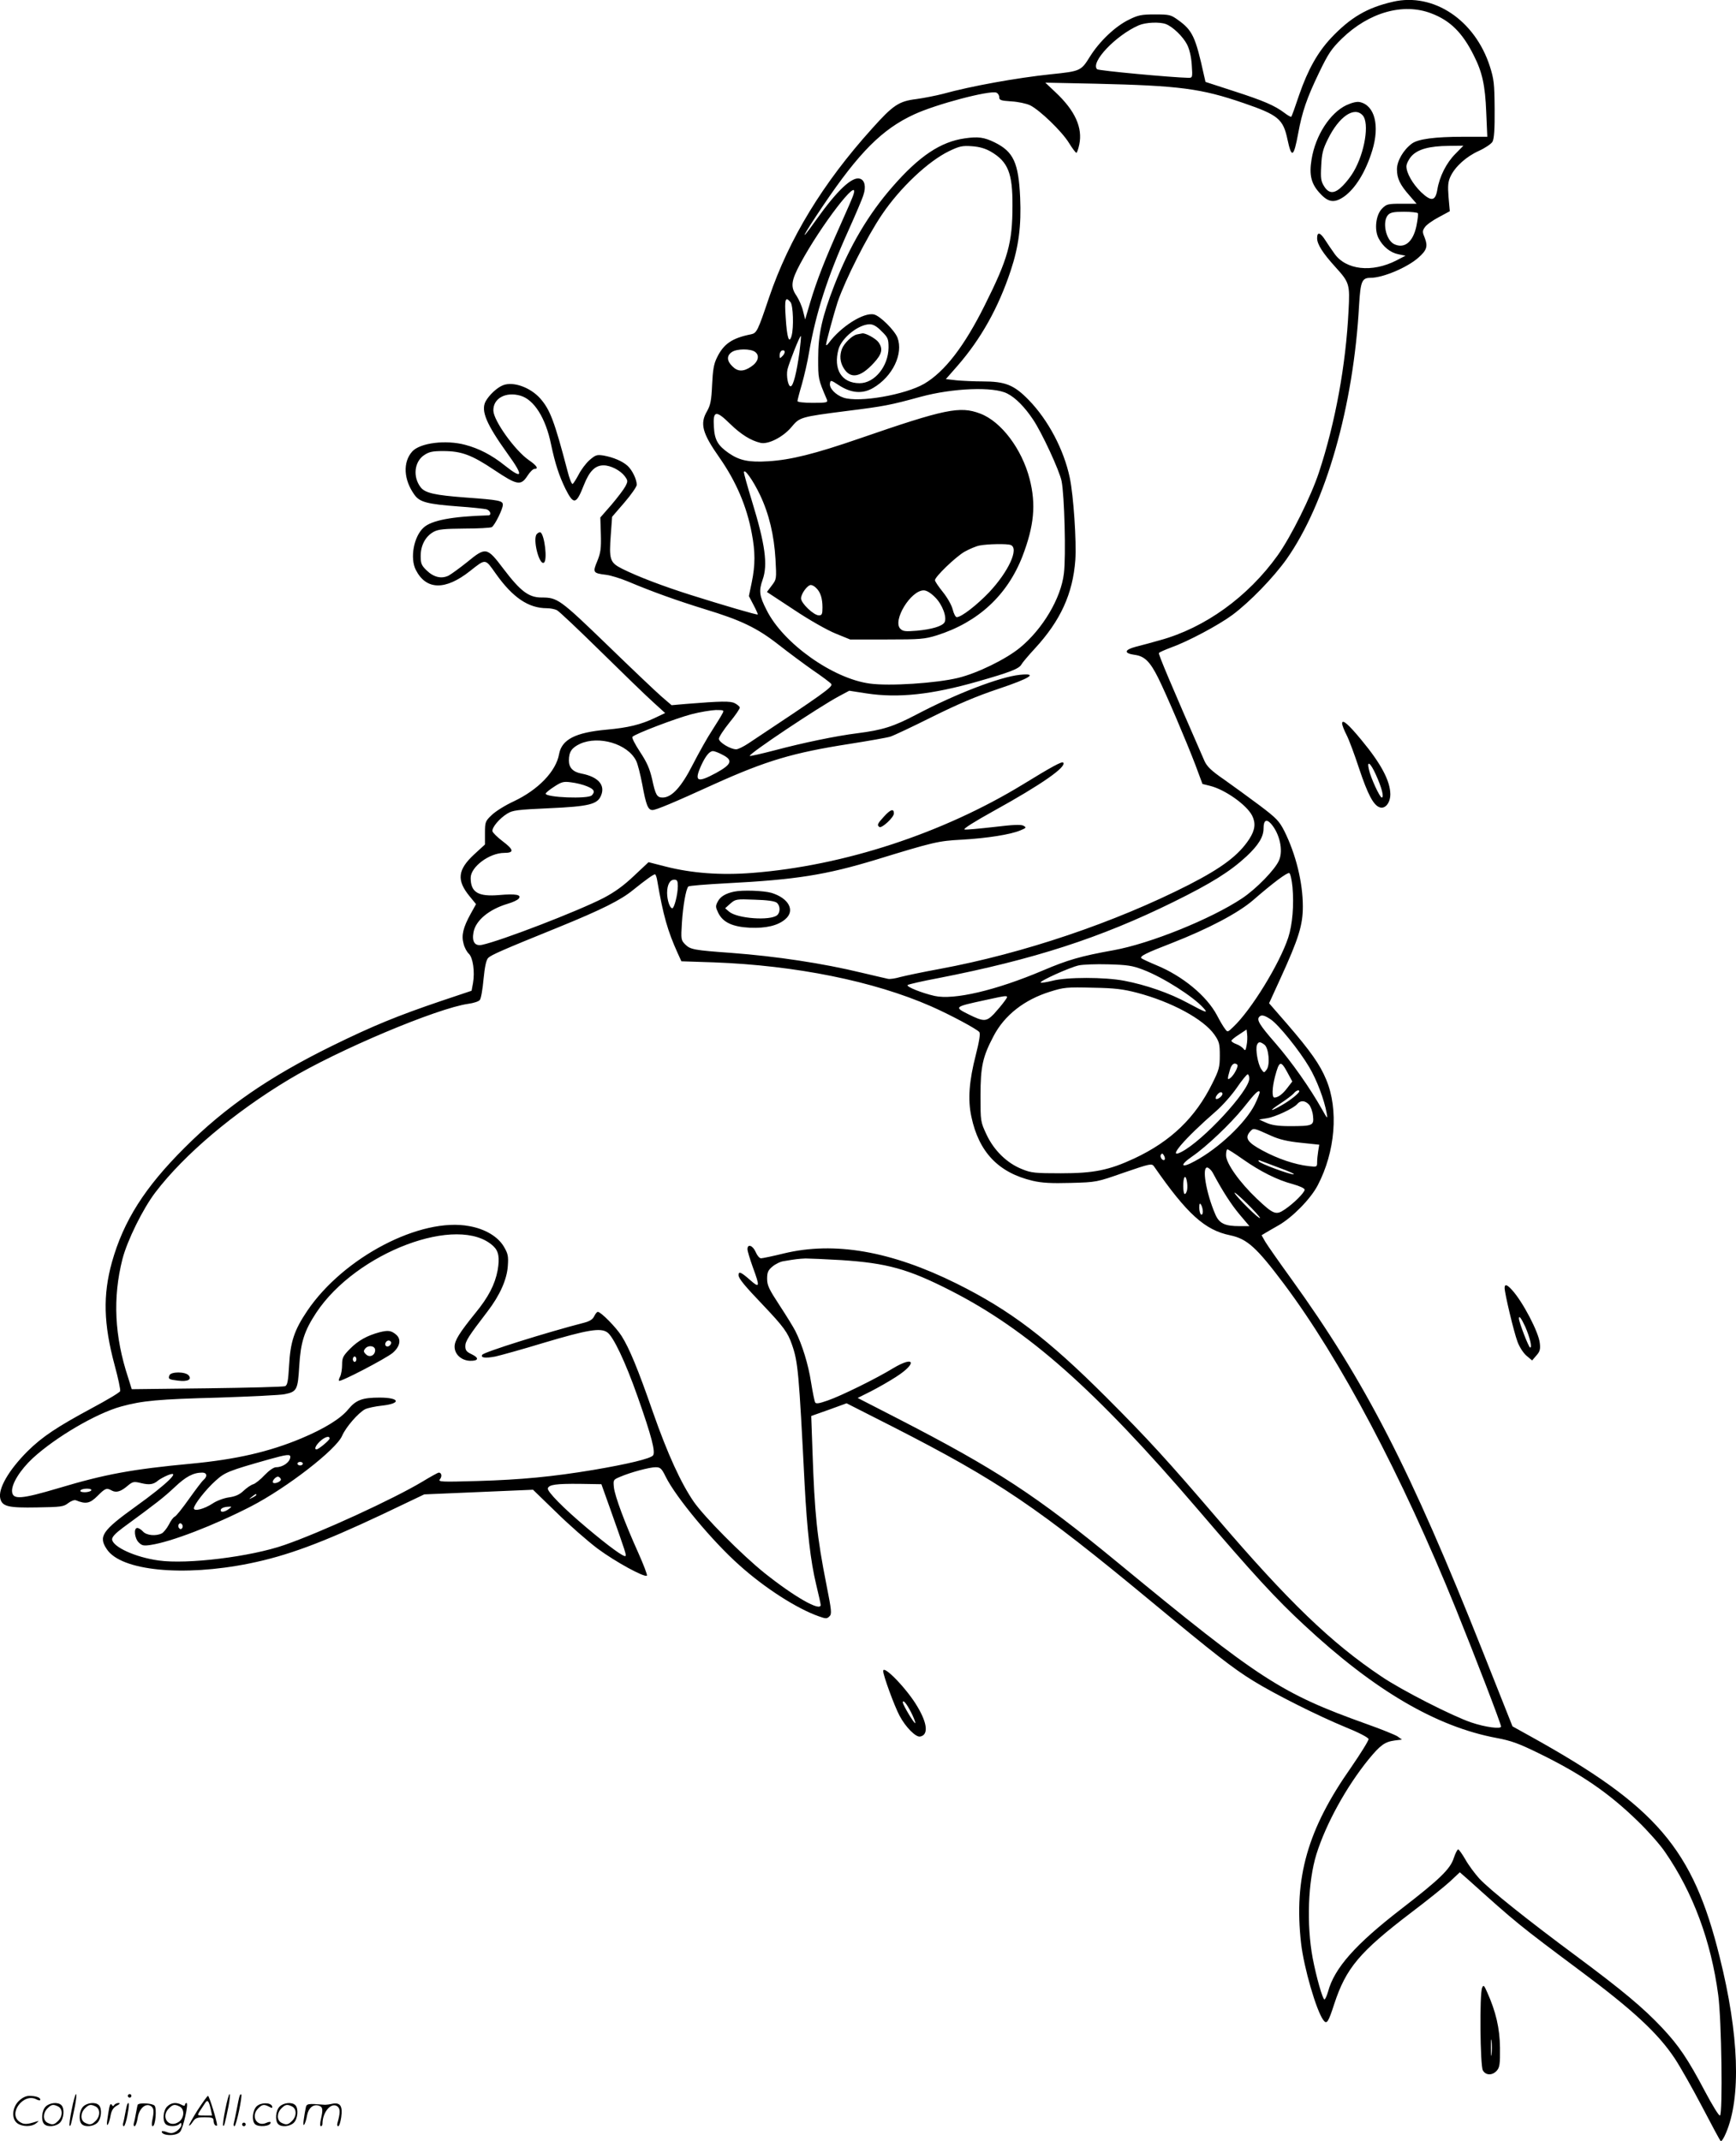 <svg version="1.0" xmlns="http://www.w3.org/2000/svg"
  viewBox="0 0 972.143 1198.944"
 preserveAspectRatio="xMidYMid meet">
<g transform="translate(-0.425,1200.578) scale(0.1,-0.1)"
fill="#000000" stroke="none">
<path d="M7805 11996 c-145 -33 -238 -88 -346 -202 -76 -81 -130 -177 -179
-318 -22 -66 -42 -122 -45 -124 -2 -2 -19 7 -37 21 -56 42 -116 68 -283 122
l-160 52 -9 39 c-47 214 -64 250 -145 308 -40 29 -48 31 -130 31 -74 0 -94 -4
-144 -29 -77 -37 -166 -122 -219 -207 -50 -80 -52 -82 -218 -99 -191 -20 -447
-66 -606 -110 -39 -10 -105 -23 -148 -29 -98 -12 -130 -33 -249 -166 -276
-306 -464 -616 -576 -945 -63 -187 -69 -199 -100 -206 -107 -21 -155 -54 -192
-131 -18 -36 -23 -70 -27 -152 -4 -88 -9 -113 -28 -147 -42 -71 -27 -124 70
-262 92 -132 152 -271 180 -422 20 -104 20 -178 0 -275 l-16 -77 26 -50 c15
-28 25 -52 24 -53 -4 -4 -194 52 -375 109 -155 49 -297 103 -385 147 -69 35
-74 51 -63 195 l7 96 69 80 c38 44 69 89 69 99 0 30 -25 82 -51 106 -30 27
-80 48 -135 58 -38 6 -45 3 -79 -26 -20 -18 -47 -54 -60 -80 -14 -26 -29 -50
-34 -53 -5 -3 -19 31 -30 77 -72 274 -96 338 -151 401 -55 62 -150 97 -208 75
-34 -13 -79 -55 -99 -92 -26 -52 4 -125 123 -291 92 -127 87 -148 -16 -66 -71
57 -144 95 -221 115 -108 29 -252 11 -296 -37 -54 -60 -49 -159 13 -244 29
-40 72 -51 244 -64 74 -5 145 -13 158 -16 23 -7 31 -34 10 -34 -203 -6 -317
-28 -361 -68 -56 -50 -78 -172 -44 -238 58 -113 165 -115 303 -6 90 71 84 71
145 -15 95 -134 183 -193 286 -193 19 0 44 -5 56 -11 12 -6 123 -111 247 -233
124 -122 255 -249 292 -282 l67 -61 -57 -27 c-80 -38 -150 -55 -271 -66 -175
-16 -251 -55 -266 -137 -17 -96 -116 -199 -253 -264 -48 -22 -104 -57 -124
-77 -36 -34 -38 -39 -38 -101 l0 -64 -60 -55 c-93 -86 -100 -145 -26 -235 l36
-44 -30 -54 c-42 -76 -53 -121 -40 -167 5 -22 19 -47 29 -56 24 -22 35 -102
24 -165 l-8 -43 -170 -57 c-245 -83 -384 -140 -610 -251 -352 -173 -599 -343
-826 -570 -225 -224 -343 -411 -408 -642 -51 -184 -47 -345 15 -576 20 -73 34
-139 31 -146 -3 -8 -74 -50 -158 -95 -195 -105 -278 -160 -360 -241 -106 -106
-167 -211 -153 -266 11 -44 45 -52 206 -49 133 2 149 4 174 24 16 12 34 19 43
16 56 -23 79 -18 121 24 44 44 51 47 81 30 25 -13 51 -5 89 28 28 23 34 24 75
14 45 -11 69 -8 95 15 9 7 32 20 53 29 81 33 -2 -48 -179 -175 -189 -136 -210
-168 -161 -240 80 -120 427 -154 797 -79 212 43 403 114 743 274 l237 113 305
13 304 13 130 -126 c71 -70 175 -161 232 -204 100 -74 263 -163 276 -151 3 4
-19 62 -49 129 -74 164 -130 314 -136 365 -4 42 -4 43 34 59 60 26 166 54 199
54 27 0 34 -6 57 -53 56 -114 262 -362 412 -495 142 -128 323 -244 446 -287
39 -14 45 -14 59 0 14 13 12 32 -17 178 -53 268 -66 394 -78 748 l-7 196 99
35 99 36 260 -132 c591 -302 808 -449 1450 -981 351 -291 452 -370 567 -441
123 -76 365 -197 518 -260 72 -29 126 -57 128 -66 1 -8 -43 -79 -98 -159 -244
-347 -321 -618 -280 -984 16 -139 86 -379 125 -431 19 -25 27 -14 61 91 66
201 142 291 429 510 94 71 193 151 222 178 l52 49 49 -43 c267 -240 276 -248
627 -510 295 -219 436 -351 528 -490 31 -47 100 -169 153 -270 53 -101 99
-188 104 -192 4 -4 17 15 29 44 86 199 74 552 -35 987 -150 607 -354 844
-1059 1235 l-101 56 -166 418 c-406 1022 -657 1511 -1073 2088 -68 94 -133
187 -145 207 l-21 37 23 14 c13 8 45 26 71 41 79 45 180 148 220 224 99 189
118 425 48 592 -35 85 -88 160 -219 312 l-101 116 64 140 c102 223 125 298
125 402 0 134 -39 292 -103 421 -29 57 -44 73 -138 144 -59 44 -148 109 -199
145 -73 50 -97 74 -111 105 -188 430 -259 598 -255 604 3 5 34 18 68 31 95 34
264 124 343 182 98 73 229 208 304 313 219 311 375 854 406 1423 8 133 16 152
64 152 69 0 204 57 267 112 48 42 55 64 37 111 -14 33 -14 40 0 60 8 13 43 38
77 56 l63 34 -7 79 c-5 64 -3 86 11 116 26 55 88 111 159 143 35 16 69 39 76
51 9 17 13 69 12 183 -1 143 -4 168 -27 240 -84 259 -315 413 -542 361z m214
-65 c106 -40 175 -108 239 -237 47 -93 63 -166 69 -316 l6 -138 -134 0 c-162
0 -254 -13 -288 -38 -48 -35 -84 -98 -84 -144 0 -51 17 -87 71 -148 l39 -45
-83 0 c-77 0 -86 -2 -110 -27 -35 -34 -45 -118 -20 -166 24 -47 66 -81 111
-90 l40 -8 -50 -26 c-138 -71 -285 -54 -349 39 -15 21 -37 53 -49 72 -29 46
-47 51 -47 13 0 -34 32 -84 102 -161 79 -87 82 -96 74 -245 -15 -304 -74 -627
-166 -906 -44 -133 -156 -359 -231 -464 -166 -232 -407 -406 -659 -475 -41
-12 -101 -28 -133 -36 -68 -18 -71 -37 -9 -46 55 -7 86 -37 132 -129 47 -95
157 -353 209 -489 l39 -105 44 -11 c83 -21 203 -106 234 -166 21 -42 17 -80
-15 -130 -59 -91 -151 -161 -338 -257 -416 -212 -928 -385 -1398 -472 -93 -17
-192 -38 -219 -45 -27 -8 -58 -13 -70 -10 -11 2 -77 18 -146 34 -219 53 -478
92 -730 111 -209 15 -230 19 -258 47 -24 24 -25 28 -19 123 6 92 22 187 36
202 3 4 101 12 216 18 388 20 555 47 835 132 323 99 348 105 480 112 142 8
274 29 328 52 34 14 35 16 18 26 -14 8 -58 6 -166 -7 -80 -9 -154 -16 -164
-14 -11 3 55 44 163 104 268 148 411 248 389 271 -8 7 -65 -24 -223 -121 -450
-275 -1004 -457 -1517 -497 -176 -14 -340 -2 -488 36 l-94 24 -82 -77 c-58
-55 -108 -91 -171 -124 -144 -74 -575 -240 -680 -262 -40 -8 -57 18 -47 71 12
66 87 128 191 159 28 8 56 21 62 29 18 22 -17 28 -109 20 -118 -10 -160 15
-160 96 0 62 105 140 188 140 57 0 54 18 -10 66 -29 22 -54 47 -56 55 -4 21
39 72 83 99 30 19 58 22 233 30 225 10 272 22 292 71 25 59 -16 105 -109 123
-48 9 -71 33 -71 73 0 49 16 72 63 94 105 47 265 0 313 -94 9 -16 24 -77 35
-134 21 -115 32 -143 57 -143 20 0 116 40 346 145 293 132 442 176 756 225
107 17 211 35 230 41 19 6 125 56 235 111 143 71 249 116 369 156 182 61 226
90 120 79 -111 -12 -355 -105 -579 -223 -128 -67 -188 -86 -329 -104 -120 -15
-303 -53 -465 -96 -73 -19 -135 -33 -138 -31 -9 10 387 274 499 334 l58 31 97
-15 c177 -27 365 -7 623 67 179 51 231 71 244 95 6 11 40 51 75 89 144 156
213 307 227 496 7 103 -10 360 -31 460 -33 158 -121 324 -230 436 -83 85 -131
104 -260 104 -45 0 -109 3 -143 6 l-61 7 64 73 c132 151 230 326 299 534 45
135 60 252 53 410 -9 194 -37 256 -142 308 -59 29 -93 34 -168 23 -135 -19
-255 -99 -404 -270 -136 -155 -240 -332 -326 -551 -69 -178 -91 -275 -91 -410
0 -116 -1 -115 49 -232 6 -16 -1 -18 -79 -18 -50 0 -86 4 -86 10 0 5 11 48 25
95 13 47 32 127 40 178 38 220 103 422 218 677 41 91 80 182 86 203 16 46 8
84 -19 92 -43 14 -126 -63 -245 -230 -103 -145 -79 -95 39 80 201 298 331 428
509 510 125 58 423 136 461 122 9 -4 16 -15 16 -26 0 -16 9 -19 68 -23 37 -2
84 -12 105 -22 54 -27 176 -144 217 -210 19 -31 38 -56 42 -56 3 0 11 21 16
46 20 94 -23 190 -133 293 l-57 54 283 -6 c467 -11 588 -26 829 -109 192 -66
220 -89 244 -203 23 -108 35 -101 60 34 22 120 48 197 117 340 52 108 69 133
128 191 152 147 343 201 500 141z m-1486 -60 c39 -15 96 -70 119 -115 13 -26
23 -67 26 -113 5 -72 4 -73 -19 -73 -94 2 -503 40 -511 48 -39 39 105 190 233
246 39 17 117 20 152 7z m-979 -715 c95 -56 121 -120 120 -301 0 -210 -25
-298 -155 -558 -115 -231 -225 -373 -339 -440 -107 -62 -365 -107 -452 -78
-44 15 -81 53 -76 80 3 20 5 19 51 -11 68 -44 131 -49 190 -15 110 64 171 192
137 282 -16 41 -98 123 -132 130 -57 13 -185 -68 -253 -160 -8 -11 -14 -15
-15 -10 0 14 45 179 65 240 43 125 164 365 248 489 102 151 259 299 377 356
57 27 73 31 127 27 43 -3 76 -13 107 -31z m2600 -12 c-50 -50 -89 -127 -101
-201 -11 -64 -34 -67 -91 -13 -47 46 -82 107 -82 144 0 14 13 40 28 57 35 39
100 57 209 58 l82 1 -45 -46z m-3370 -226 c-3 -13 -37 -90 -74 -173 -87 -194
-132 -310 -168 -430 l-29 -98 -12 48 c-6 26 -23 64 -36 84 -35 50 -31 84 21
181 114 212 332 496 298 388z m3160 -106 c3 -5 -1 -37 -8 -72 -19 -91 -69
-130 -127 -100 -45 25 -65 125 -32 162 13 14 31 18 89 18 40 0 75 -4 78 -8z
m-3513 -498 c15 -18 19 -142 6 -189 -14 -48 -26 -10 -33 104 -7 102 -2 119 27
85z m510 -163 c36 -35 39 -43 39 -92 -1 -104 -78 -199 -162 -199 -101 0 -149
78 -118 191 18 63 111 138 174 139 20 0 40 -11 67 -39z m-460 -119 c-16 -114
-34 -185 -48 -189 -15 -5 -27 58 -19 94 10 40 70 192 75 187 2 -2 -2 -44 -8
-92z m-248 3 c27 -20 17 -56 -22 -82 -44 -30 -76 -29 -106 2 -31 30 -32 59 -3
79 28 20 106 20 131 1z m153 -23 c-15 -15 -16 -15 -16 5 0 12 6 23 13 26 19 6
21 -13 3 -31z m1259 -210 c46 -23 98 -76 144 -145 50 -74 148 -286 160 -345
16 -77 25 -422 13 -517 -16 -139 -119 -312 -246 -416 -79 -65 -239 -143 -346
-169 -123 -30 -385 -47 -494 -32 -207 27 -487 226 -579 412 -41 80 -44 107
-22 170 30 84 14 199 -60 440 -25 82 -45 154 -45 161 1 26 52 -46 90 -126 51
-107 79 -226 87 -361 6 -110 6 -112 -21 -147 l-27 -36 152 -100 c85 -57 188
-115 233 -133 l81 -33 205 0 c187 0 212 2 280 23 231 73 395 224 480 443 65
170 77 290 40 433 -43 167 -159 322 -277 366 -113 43 -196 26 -674 -139 -255
-88 -386 -120 -511 -128 -110 -7 -162 4 -222 45 -62 43 -80 74 -84 147 -6 92
11 96 91 17 61 -59 115 -93 170 -106 43 -10 126 32 173 88 47 56 48 57 314 91
207 26 238 32 410 79 181 49 409 58 485 18z m-2726 -12 c76 -22 141 -125 171
-272 23 -109 45 -176 81 -250 46 -91 60 -88 103 22 31 78 63 110 110 110 40 0
94 -28 119 -61 18 -25 18 -28 3 -57 -9 -17 -44 -63 -78 -103 l-62 -71 3 -95
c2 -79 -1 -102 -20 -149 -27 -64 -24 -68 50 -77 25 -3 80 -20 121 -37 140 -59
275 -107 430 -155 204 -62 294 -105 415 -200 55 -43 141 -107 191 -142 50 -34
97 -69 103 -77 12 -15 -42 -53 -464 -333 -27 -18 -58 -33 -68 -33 -32 0 -97
39 -97 59 0 10 27 51 60 92 33 40 59 78 57 84 -2 5 -14 16 -28 23 -24 13 -76
12 -274 -4 l-80 -7 -57 49 c-31 27 -169 158 -306 291 -263 254 -276 263 -365
263 -72 0 -118 35 -213 160 -93 123 -99 124 -203 39 -41 -33 -88 -67 -104 -76
-40 -20 -84 -10 -124 29 -29 28 -33 39 -33 81 0 59 27 110 73 135 26 14 59 17
172 18 78 0 146 4 153 8 17 10 62 101 62 125 0 23 -18 27 -210 41 -171 13
-225 25 -250 57 -45 58 -36 143 19 180 28 19 48 23 106 23 103 0 160 -21 287
-106 129 -86 149 -90 187 -31 13 20 30 37 38 37 25 0 13 19 -31 49 -78 54
-197 220 -199 277 -2 69 69 108 152 84z m2745 -836 c48 -18 -11 -148 -121
-265 -69 -72 -155 -139 -181 -139 -7 0 -17 20 -23 44 -6 24 -30 66 -55 97 -24
30 -44 59 -44 66 0 19 114 129 165 159 27 15 64 31 84 35 46 9 155 11 175 3z
m-1089 -241 c24 -23 35 -58 35 -109 0 -37 -3 -44 -20 -44 -29 0 -100 68 -100
95 0 26 36 75 55 75 7 0 21 -7 30 -17z m665 -51 c42 -41 69 -115 53 -142 -14
-21 -70 -38 -155 -46 -63 -5 -77 -4 -92 11 -45 45 58 215 131 215 16 0 39 -14
63 -38z m-1191 -653 c-6 -12 -32 -54 -57 -93 -26 -39 -74 -125 -108 -191 -64
-126 -118 -185 -169 -185 -32 0 -40 14 -59 103 -14 60 -29 94 -68 153 -28 43
-47 79 -42 84 18 18 242 103 329 126 49 13 112 23 138 24 46 0 47 -1 36 -21z
m2 -230 c59 -30 51 -53 -36 -101 -107 -58 -125 -49 -84 42 24 52 46 80 66 80
8 0 32 -9 54 -21z m-760 -176 c40 -16 48 -30 27 -51 -21 -21 -258 -12 -258 10
0 4 21 22 48 39 41 27 53 30 95 24 27 -3 67 -13 88 -22z m3831 -210 c48 -55
69 -148 45 -204 -21 -51 -128 -161 -208 -214 -173 -115 -514 -253 -719 -290
-184 -33 -256 -54 -397 -114 -262 -111 -497 -166 -605 -142 -71 16 -161 52
-151 61 4 4 82 22 173 39 532 104 905 224 1315 426 213 105 317 170 410 256
67 63 95 109 95 156 0 46 16 55 42 26z m120 -354 c9 -100 0 -211 -24 -284 -49
-147 -207 -405 -308 -500 -31 -30 -32 -30 -46 -10 -9 11 -29 45 -45 76 -58
109 -193 220 -339 280 -41 17 -79 35 -84 39 -11 11 25 29 170 85 207 81 371
168 454 239 115 100 192 157 204 153 6 -2 14 -37 18 -78z m-3557 34 c33 -193
58 -280 114 -404 l21 -46 182 -6 c458 -17 895 -105 1216 -246 105 -46 256
-127 270 -144 7 -8 1 -48 -19 -127 -38 -147 -46 -252 -25 -348 42 -198 152
-313 343 -358 51 -12 103 -15 213 -12 145 4 145 4 299 58 149 51 155 52 168
34 184 -265 284 -356 425 -385 96 -20 148 -67 302 -272 315 -420 660 -1072
963 -1820 109 -270 253 -644 253 -659 0 -15 -88 -4 -167 23 -102 34 -391 181
-504 258 -281 188 -521 420 -920 886 -276 322 -385 442 -619 676 -329 329
-538 488 -840 638 -365 181 -683 237 -967 168 -61 -15 -119 -27 -127 -27 -9 0
-22 16 -30 35 -16 37 -46 48 -46 16 0 -11 14 -56 30 -101 41 -111 39 -120 -16
-71 -50 44 -64 50 -64 27 0 -19 33 -59 140 -171 112 -118 136 -151 159 -218
34 -97 39 -153 71 -782 14 -263 33 -431 65 -563 14 -57 25 -108 25 -113 0 -39
-147 45 -315 179 -128 103 -336 313 -396 399 -72 105 -146 266 -229 503 -84
242 -132 357 -175 425 -31 49 -116 135 -133 135 -5 0 -14 -11 -20 -24 -8 -17
-24 -28 -54 -36 -210 -54 -564 -165 -573 -180 -11 -17 16 -21 73 -10 31 7 154
41 272 77 242 72 316 85 354 59 34 -22 102 -165 171 -361 78 -221 101 -310 86
-329 -15 -18 -140 -48 -334 -81 -228 -38 -406 -55 -647 -62 -206 -6 -224 -5
-212 10 13 16 9 37 -7 37 -4 0 -46 -23 -92 -51 -162 -97 -566 -283 -771 -354
-188 -66 -546 -110 -706 -87 -130 18 -254 75 -260 117 -1 14 16 33 60 66 191
140 228 169 290 227 63 60 105 82 155 82 26 0 30 -21 8 -40 -8 -6 -45 -55 -82
-107 -37 -52 -73 -98 -81 -100 -7 -3 -22 -23 -32 -44 -11 -21 -29 -43 -39 -49
-33 -17 -86 -12 -106 10 -10 11 -24 20 -32 20 -21 0 -16 -57 8 -81 18 -18 28
-20 67 -14 115 17 356 110 562 216 201 104 477 318 510 395 21 49 91 129 129
149 15 7 56 16 94 20 110 12 101 45 -13 45 -96 0 -132 -13 -175 -65 -43 -53
-134 -109 -265 -164 -180 -75 -363 -117 -615 -141 -331 -31 -483 -59 -743
-137 -209 -62 -255 -65 -260 -21 -5 43 45 123 116 189 130 119 356 251 494
289 120 33 208 41 548 50 179 6 345 14 368 19 69 14 74 24 82 158 8 133 28
196 95 298 224 339 798 555 992 373 30 -28 36 -65 24 -135 -15 -80 -52 -151
-125 -240 -89 -110 -116 -153 -116 -188 0 -43 38 -77 86 -79 49 -1 53 16 9 37
-28 13 -35 22 -35 45 0 28 19 57 124 194 69 90 109 179 114 255 4 54 1 69 -22
108 -33 56 -104 99 -193 115 -272 52 -705 -174 -908 -474 -73 -108 -95 -174
-102 -308 -5 -85 -9 -108 -22 -114 -9 -4 -206 -9 -437 -12 l-422 -5 -20 64
c-77 233 -87 448 -32 665 27 104 114 281 185 374 161 211 439 446 745 630 275
166 834 401 1007 425 29 4 57 13 64 21 7 8 16 61 21 117 7 72 15 107 26 119
18 17 76 43 397 173 238 97 346 151 414 207 71 57 114 88 123 88 4 0 10 -17
13 -37z m115 -29 c0 -46 -20 -124 -31 -124 -14 0 -29 46 -29 86 0 46 16 74 40
74 16 0 20 -7 20 -36z m2605 -468 c111 -42 281 -150 339 -215 28 -31 15 -27
-87 28 -103 56 -236 102 -357 125 -109 21 -323 21 -402 0 -33 -8 -63 -13 -66
-10 -8 8 165 86 213 96 22 5 96 8 165 6 107 -3 135 -7 195 -30z m-34 -129
c194 -51 373 -148 434 -235 27 -39 30 -52 30 -116 0 -65 -4 -81 -42 -157 -95
-192 -232 -324 -437 -420 -142 -66 -227 -83 -411 -83 -143 0 -166 2 -217 23
-84 33 -157 104 -199 193 -34 73 -34 74 -34 218 0 164 12 218 73 334 61 117
172 204 317 249 77 24 90 26 245 22 116 -2 164 -8 241 -28z m-742 -48 c-12
-17 -39 -49 -59 -71 -43 -44 -57 -44 -142 -2 -82 41 -81 42 90 79 141 31 138
31 111 -6z m1492 -102 c44 -30 159 -172 215 -267 42 -71 84 -181 98 -260 6
-32 3 -29 -26 23 -68 121 -170 266 -262 372 -89 102 -107 131 -89 148 11 12
29 8 64 -16z m-136 -145 c-5 -29 -8 -32 -18 -18 -7 8 -24 20 -39 25 -16 6 -28
14 -28 19 0 4 19 20 43 35 l42 28 3 -27 c2 -15 1 -43 -3 -62z m100 4 c24 -18
33 -113 12 -140 -14 -19 -15 -19 -31 5 -18 28 -32 109 -23 133 8 20 18 20 42
2z m-152 -112 c8 -8 -17 -56 -37 -73 -19 -16 -20 -9 -5 42 9 34 26 46 42 31z
m281 -44 l27 -50 -27 -35 c-27 -36 -53 -55 -73 -55 -15 0 -13 55 3 117 24 90
32 93 70 23z m-214 -34 c0 -68 -259 -349 -381 -411 -83 -43 16 73 194 228 37
32 90 92 118 133 28 41 55 74 60 74 5 0 9 -11 9 -24z m31 -145 c-52 -103 -202
-245 -334 -316 -79 -44 -91 -26 -17 25 79 54 215 183 286 271 67 85 87 104 92
91 2 -6 -11 -38 -27 -71z m249 74 c0 -10 -48 -49 -95 -76 -72 -42 -78 -36 -9
9 32 21 65 46 73 55 12 16 31 23 31 12z m-430 -14 c0 -13 -29 -35 -37 -28 -7
8 15 37 28 37 5 0 9 -4 9 -9z m485 -61 c9 -10 20 -39 22 -63 6 -54 -1 -57
-132 -57 -65 0 -101 6 -130 19 l-40 18 43 7 c48 7 151 56 171 80 18 22 44 20
66 -4z m-210 -175 c42 -19 91 -31 163 -38 l104 -11 -6 -36 c-3 -19 -6 -47 -6
-62 0 -27 -1 -27 -47 -22 -78 9 -173 41 -258 87 -86 46 -102 71 -70 107 19 21
18 21 120 -25z m-160 -131 c97 -68 192 -116 280 -139 38 -11 65 -23 65 -31 0
-16 -62 -78 -112 -111 -48 -33 -63 -27 -155 60 -98 93 -173 199 -173 244 0 18
3 33 8 33 4 0 43 -25 87 -56z m-439 -2 c-10 -10 -29 15 -21 28 6 9 10 8 17 -4
6 -10 7 -20 4 -24z m649 -48 c50 -18 82 -33 73 -34 -25 0 -187 60 -195 73 -4
7 0 8 13 2 10 -4 60 -22 109 -41z m-380 -24 c56 -105 104 -179 151 -235 l55
-65 -54 0 c-85 0 -116 15 -138 68 -51 119 -76 267 -43 260 8 -2 21 -14 29 -28z
m-143 -97 c-3 -13 -8 -23 -13 -23 -11 0 -12 84 -1 94 9 10 19 -41 14 -71z
m408 -157 c0 -13 -128 113 -142 139 -6 11 24 -14 66 -55 42 -41 76 -79 76 -84z
m-320 36 c0 -13 -4 -20 -10 -17 -5 3 -10 21 -10 38 0 24 3 28 10 17 5 -8 10
-25 10 -38z m-2026 -272 c257 -17 375 -49 614 -171 433 -221 807 -552 1383
-1224 314 -367 438 -502 597 -649 394 -367 740 -569 1077 -632 81 -15 125 -31
235 -85 238 -116 393 -222 557 -382 56 -54 124 -131 151 -171 157 -227 258
-500 298 -800 19 -137 26 -667 10 -676 -6 -3 -43 58 -84 135 -96 182 -147 257
-239 355 -106 113 -225 212 -478 400 -278 206 -487 373 -547 437 -25 28 -61
76 -78 107 -18 31 -36 56 -40 56 -5 0 -16 -22 -25 -49 -20 -62 -81 -120 -296
-286 -255 -197 -373 -330 -408 -462 -7 -24 -16 -43 -20 -43 -10 0 -46 127 -66
232 -35 189 -26 429 21 581 54 172 168 378 292 531 66 80 90 98 146 106 l41 5
-25 18 c-14 9 -93 41 -175 70 -477 171 -596 248 -1390 902 -460 379 -681 523
-1234 808 l-224 115 74 37 c41 21 104 57 141 81 120 77 105 121 -17 48 -91
-56 -292 -155 -365 -180 -48 -17 -66 -20 -71 -11 -4 7 -14 58 -23 113 -15 99
-50 212 -88 287 -10 20 -50 85 -88 143 -59 90 -70 112 -70 149 0 36 5 48 30
69 17 14 45 28 63 30 70 12 83 13 122 15 22 0 111 -4 199 -9z m-2864 -999 c0
-10 -62 -61 -73 -61 -15 0 -5 22 19 45 27 25 54 33 54 16z m-220 -103 c-1 -29
-41 -58 -80 -58 -13 0 -39 -18 -64 -44 -22 -24 -51 -47 -63 -51 -12 -3 -37
-20 -55 -37 -23 -22 -47 -32 -83 -37 -28 -4 -68 -19 -90 -34 -47 -31 -105 -46
-105 -27 0 20 67 106 122 155 52 47 72 55 298 119 100 28 120 30 120 14z m70
-38 c0 -5 -7 -10 -15 -10 -8 0 -15 5 -15 10 0 6 7 10 15 10 8 0 15 -4 15 -10z
m-123 -87 c4 -12 -35 -29 -44 -19 -8 8 18 37 30 33 6 -2 12 -8 14 -14z m1845
-168 c87 -245 90 -256 85 -262 -8 -8 -90 51 -217 158 -131 110 -223 204 -218
221 7 21 48 26 177 25 l123 -2 50 -140z m-2907 105 c-3 -5 -20 -10 -36 -10
-18 0 -28 4 -24 10 3 6 20 10 36 10 18 0 28 -4 24 -10z m925 -25 c0 -2 -10 -9
-22 -15 -22 -11 -22 -10 -4 4 21 17 26 19 26 11z m-156 -80 c-22 -16 -44 -19
-44 -6 0 11 18 19 44 20 20 1 20 1 0 -14z m-259 -105 c-5 -8 -11 -8 -17 -2 -6
6 -7 16 -3 22 5 8 11 8 17 2 6 -6 7 -16 3 -22z M7544 11417 c-92 -44 -173
-169 -195 -303 -15 -89 -2 -140 50 -194 45 -48 78 -52 132 -15 63 45 121 138
158 259 42 138 14 251 -69 270 -16 4 -43 -2 -76 -17z m91 -57 c39 -43 12 -209
-51 -316 -13 -23 -40 -58 -60 -78 -45 -46 -77 -48 -105 -3 -17 27 -20 44 -16
114 3 67 9 93 37 149 62 127 148 186 195 134z M4954 7433 c-36 -39 -40 -48
-25 -58 14 -8 81 54 81 76 0 29 -19 23 -56 -18z M4115 7013 c-48 -10 -77 -28
-91 -55 -14 -26 -13 -32 3 -65 26 -52 79 -77 176 -82 91 -4 157 12 198 47 58
48 21 118 -76 148 -45 13 -164 17 -210 7z m239 -62 c20 -16 21 -54 2 -70 -39
-32 -223 -19 -269 20 l-22 19 29 26 c29 25 33 26 136 22 71 -2 113 -8 124 -17z
M4803 10133 c-26 -5 -72 -49 -84 -81 -14 -37 -11 -74 10 -108 38 -62 94 -52
169 30 45 49 52 78 26 115 -15 21 -73 53 -91 50 -4 -1 -18 -4 -30 -6z M3010
9015 c-24 -28 14 -176 40 -160 21 13 4 155 -19 170 -5 2 -14 -2 -21 -10z
M2130 4546 c-70 -19 -118 -45 -166 -93 -39 -40 -44 -50 -44 -89 0 -25 -5 -54
-11 -66 -6 -11 -9 -22 -6 -24 8 -8 261 124 300 156 41 35 50 76 20 102 -28 24
-45 26 -93 14z m64 -55 c3 -5 -1 -14 -8 -20 -16 -13 -32 2 -21 19 8 12 22 13
29 1z m-89 -45 c0 -30 -31 -44 -51 -24 -15 14 -15 20 -4 33 18 21 55 15 55 -9z
m-105 -51 c0 -8 -4 -15 -10 -15 -5 0 -10 7 -10 15 0 8 5 15 10 15 6 0 10 -7
10 -15z M953 4305 c-8 -21 -3 -24 48 -30 54 -7 79 6 60 29 -18 22 -99 22 -108
1z M7520 7955 c0 -9 11 -38 25 -65 14 -27 45 -111 70 -187 49 -147 81 -207
116 -218 31 -10 59 26 59 74 -1 75 -53 172 -161 302 -74 90 -109 120 -109 94z
m189 -287 c33 -72 47 -128 33 -128 -11 0 -62 110 -72 157 -13 54 9 38 39 -29z
M8430 4794 c0 -30 52 -248 72 -301 11 -30 33 -64 51 -79 l31 -26 24 28 c20 22
23 36 19 69 -6 61 -96 233 -156 298 -28 31 -41 34 -41 11z m115 -216 c27 -62
40 -118 28 -118 -8 0 -63 143 -63 163 0 19 13 2 35 -45z M4950 2649 c0 -25 63
-197 92 -251 34 -64 91 -121 115 -116 47 9 41 73 -15 167 -57 98 -192 238
-192 200z m155 -229 c14 -27 25 -55 25 -62 -1 -14 -70 101 -70 115 0 19 22 -8
45 -53z M8304 875 c-15 -33 -11 -436 4 -462 16 -29 53 -30 78 -2 16 18 19 36
18 128 -1 109 -23 203 -72 312 -17 39 -21 42 -28 24z m53 -372 c-2 -21 -4 -4
-4 37 0 41 2 58 4 38 2 -21 2 -55 0 -75z M406 194 c-10 -47 -15 -88 -12 -91 5
-6 9 7 30 110 7 37 10 67 6 67 -4 0 -15 -39 -24 -86z M720 270 c0 -5 5 -10 10
-10 6 0 10 5 10 10 0 6 -4 10 -10 10 -5 0 -10 -4 -10 -10z M1266 194 c-10 -47
-15 -88 -12 -91 5 -6 9 7 30 110 7 37 10 67 6 67 -4 0 -15 -39 -24 -86z M1346
269 c-3 -8 -10 -41 -16 -74 -6 -33 -14 -68 -16 -77 -3 -10 -1 -18 3 -18 10 0
46 171 38 178 -2 3 -7 -1 -9 -9z M109 241 c-38 -38 -41 -101 -7 -125 29 -20
79 -20 104 0 18 14 18 15 1 10 -53 -17 -69 -17 -92 -2 -69 45 21 166 94 126
12 -6 21 -7 21 -1 0 12 -25 21 -62 21 -19 0 -39 -10 -59 -29z M1110 189 c-28
-45 -49 -83 -47 -85 2 -3 12 7 21 21 14 21 24 25 66 25 43 0 50 -3 50 -19 0
-11 5 -23 10 -26 6 -3 10 -3 10 1 0 20 -44 164 -51 164 -4 0 -30 -37 -59 -81z
m75 4 l7 -33 -42 0 c-42 0 -42 0 -28 23 8 12 21 32 29 44 15 25 22 18 34 -34z
M260 210 c-22 -22 -27 -79 -8 -98 19 -19 66 -14 88 8 22 22 27 79 8 98 -19 19
-66 14 -88 -8z m71 0 c25 -14 25 -54 -1 -80 -23 -23 -33 -24 -61 -10 -25 14
-25 54 1 80 23 23 33 24 61 10z M470 210 c-22 -22 -27 -79 -8 -98 19 -19 66
-14 88 8 22 22 27 79 8 98 -19 19 -66 14 -88 -8z m71 0 c25 -14 25 -54 -1 -80
-23 -23 -33 -24 -61 -10 -25 14 -25 54 1 80 23 23 33 24 61 10z M616 204 c-3
-16 -8 -47 -11 -69 -8 -51 10 -26 19 27 5 27 15 42 34 53 18 10 22 14 10 15
-9 0 -20 -5 -24 -11 -5 -8 -9 -8 -14 1 -5 8 -10 3 -14 -16z M717 223 c-2 -4
-7 -26 -11 -48 -4 -22 -9 -48 -12 -57 -3 -10 -1 -18 4 -18 4 0 14 28 20 62 11
58 10 81 -1 61z M775 220 c-1 -3 -5 -23 -9 -45 -4 -22 -9 -48 -12 -57 -3 -10
-1 -18 4 -18 5 0 13 20 17 45 7 53 44 87 74 68 17 -11 19 -28 8 -80 -4 -18 -3
-33 2 -33 16 0 24 99 11 115 -12 14 -87 18 -95 5z M940 210 c-22 -22 -27 -79
-8 -98 15 -15 61 -15 76 0 9 9 12 8 12 -5 0 -9 -12 -24 -26 -34 -21 -13 -32
-15 -55 -6 -16 6 -29 8 -29 3 0 -24 81 -27 102 -2 18 19 50 162 37 162 -5 0
-9 -5 -9 -10 0 -7 -6 -7 -19 0 -30 16 -59 12 -81 -10z m71 0 c29 -16 25 -65
-6 -86 -56 -37 -103 28 -55 76 23 23 33 24 61 10z M1441 211 c-23 -23 -28 -80
-9 -99 19 -19 88 -13 88 9 0 5 -11 4 -24 -2 -54 -25 -89 38 -46 81 23 23 33
24 62 9 16 -9 19 -8 16 3 -8 22 -64 22 -87 -1z M1570 210 c-22 -22 -27 -79 -8
-98 19 -19 66 -14 88 8 22 22 27 79 8 98 -19 19 -66 14 -88 -8z m71 0 c25 -14
25 -54 -1 -80 -23 -23 -33 -24 -61 -10 -25 14 -25 54 1 80 23 23 33 24 61 10z
M1716 201 c-3 -14 -8 -44 -11 -66 -8 -51 10 -26 19 27 8 41 35 63 66 53 22 -7
24 -21 11 -77 -5 -22 -5 -38 0 -38 5 0 9 6 9 13 0 68 51 125 85 97 15 -13 15
-35 -1 -92 -3 -10 -1 -18 4 -18 6 0 13 23 17 50 9 63 -5 84 -49 76 -17 -4 -35
-6 -41 -6 -101 8 -104 7 -109 -19z M1360 110 c0 -5 5 -10 10 -10 6 0 10 5 10
10 0 6 -4 10 -10 10 -5 0 -10 -4 -10 -10z"/>
</g>
</svg>
